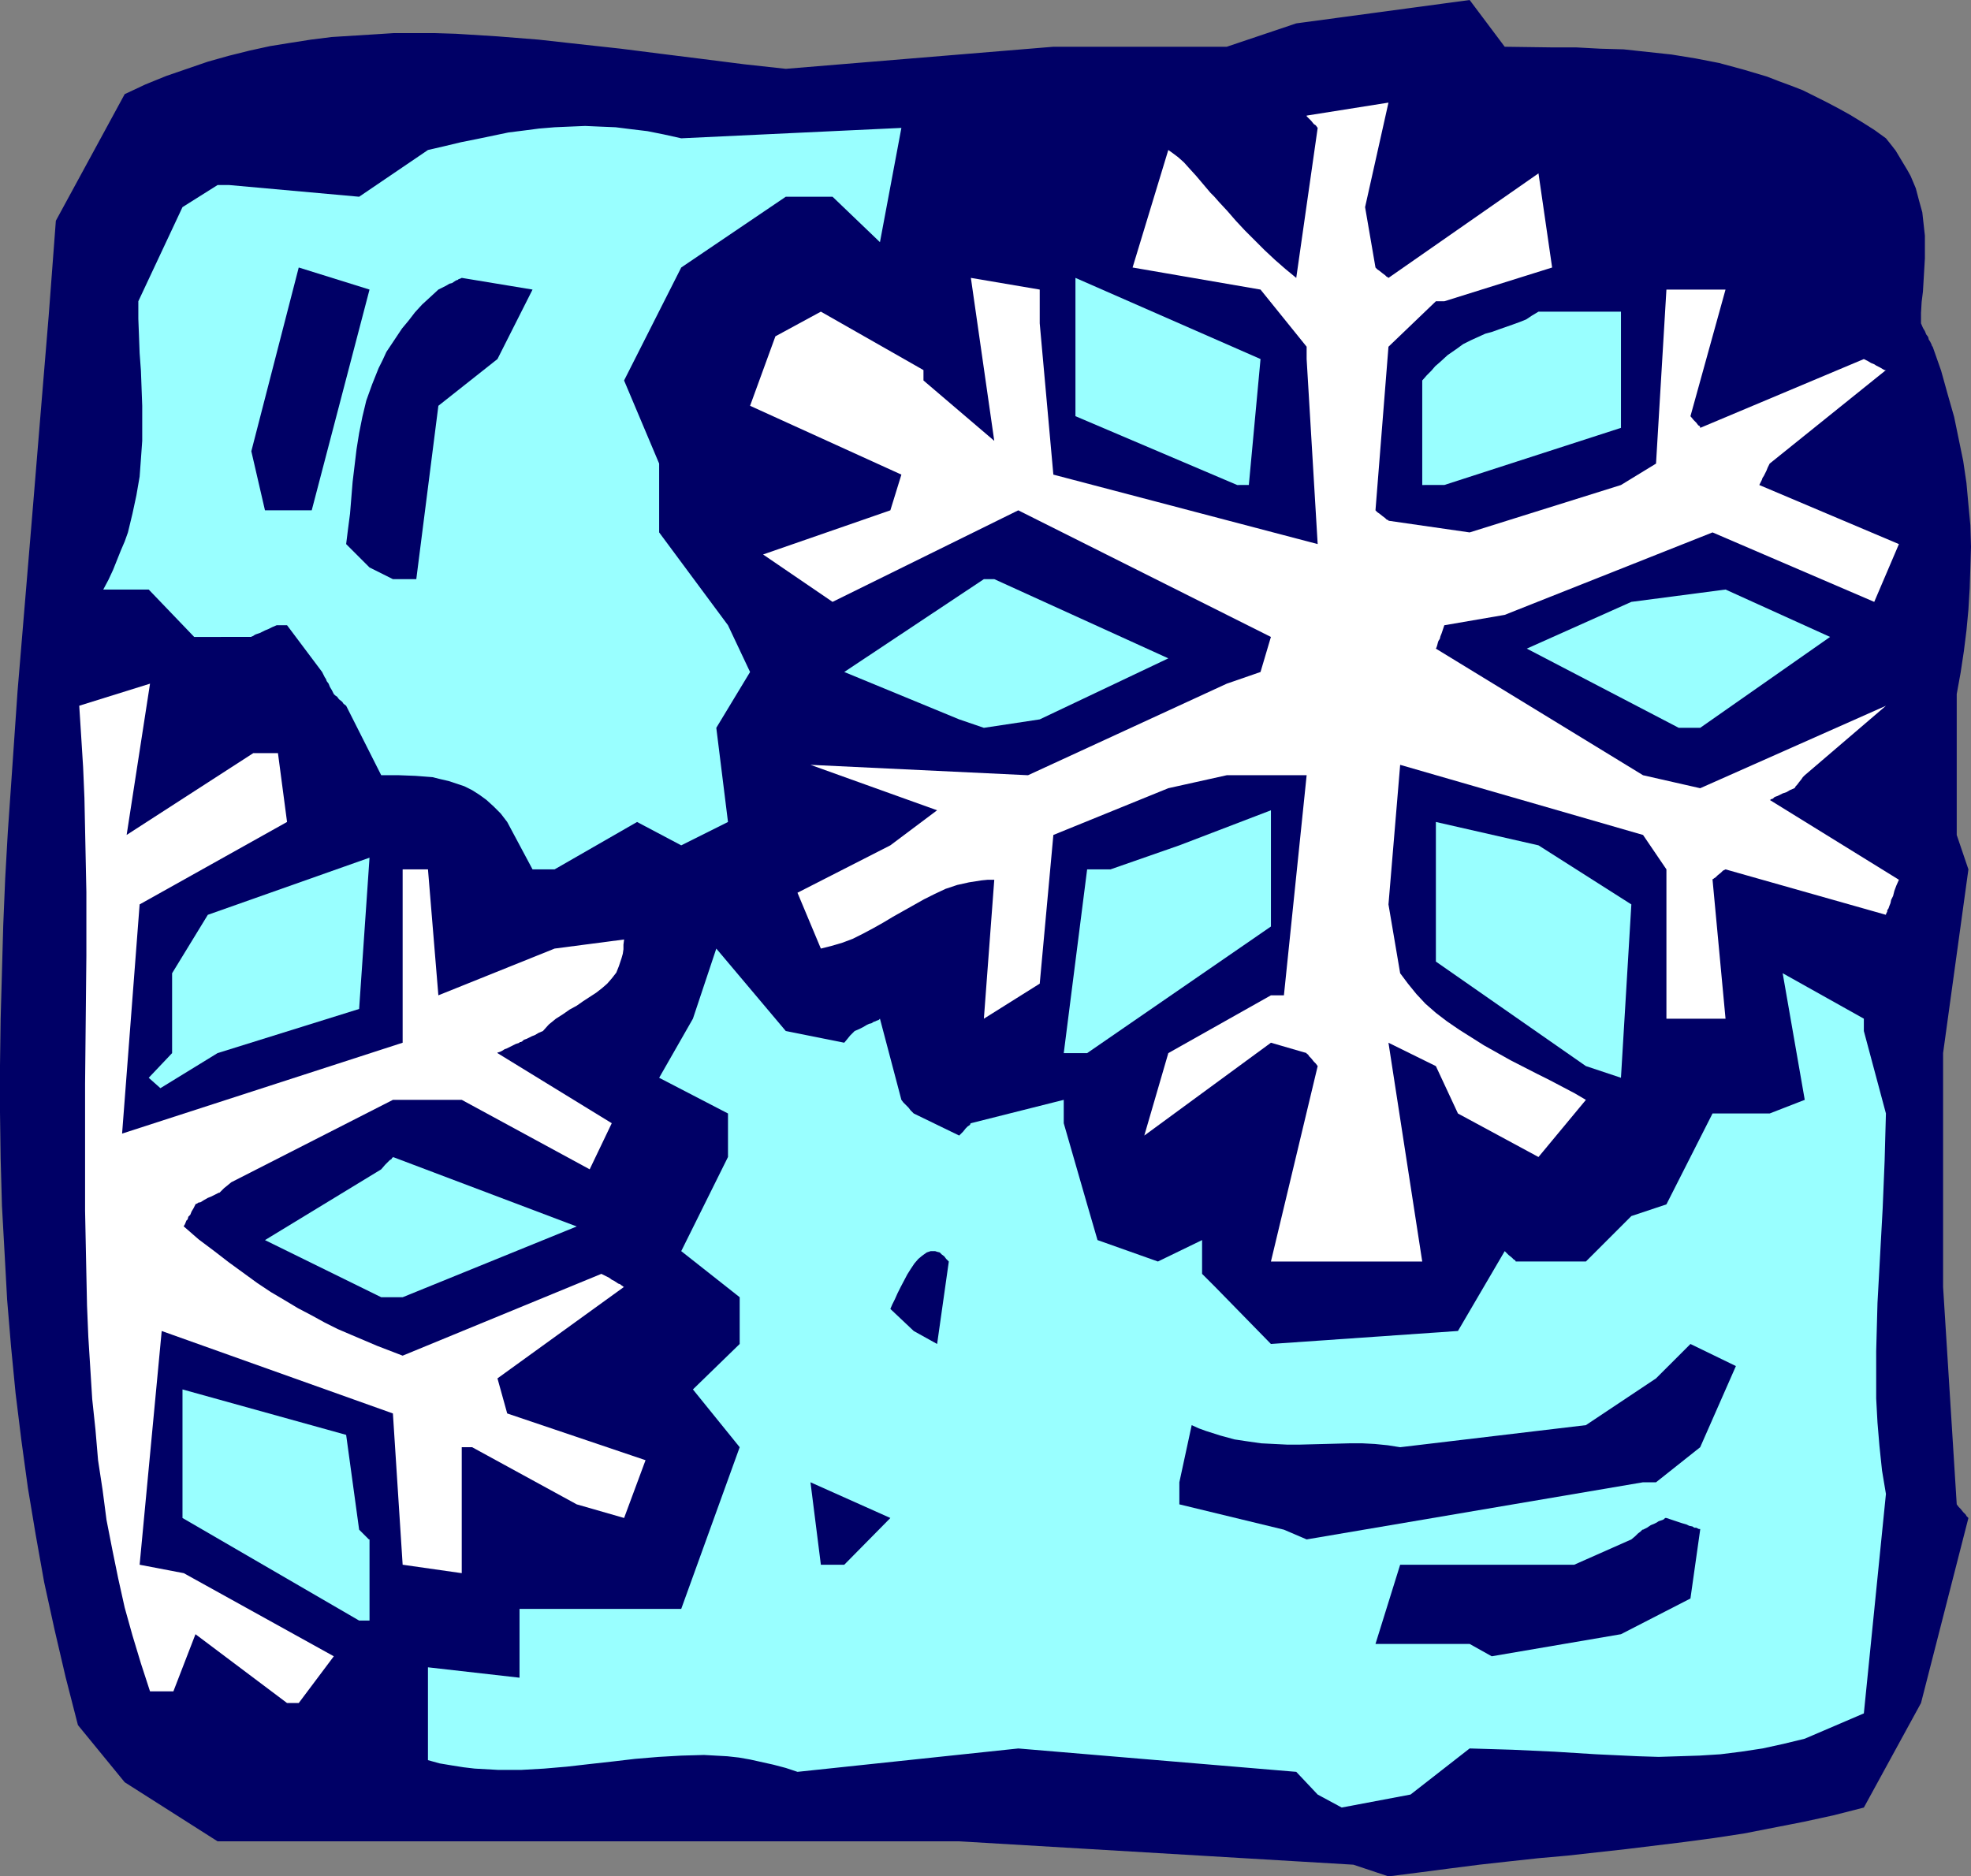 <?xml version="1.0" encoding="UTF-8" standalone="no"?>
<svg
   version="1.0"
   width="129.766mm"
   height="123.562mm"
   id="svg20"
   sodipodi:docname="Snowflake 29.wmf"
   xmlns:inkscape="http://www.inkscape.org/namespaces/inkscape"
   xmlns:sodipodi="http://sodipodi.sourceforge.net/DTD/sodipodi-0.dtd"
   xmlns="http://www.w3.org/2000/svg"
   xmlns:svg="http://www.w3.org/2000/svg">
  <rect width="100%" height="100%" fill="#808080" stroke="none"/>
  <sodipodi:namedview
     id="namedview20"
     pagecolor="#ffffff"
     bordercolor="#000000"
     borderopacity="0.25"
     inkscape:showpageshadow="2"
     inkscape:pageopacity="0.0"
     inkscape:pagecheckerboard="0"
     inkscape:deskcolor="#d1d1d1"
     inkscape:document-units="mm" />
  <defs
     id="defs1">
    <pattern
       id="WMFhbasepattern"
       patternUnits="userSpaceOnUse"
       width="6"
       height="6"
       x="0"
       y="0" />
  </defs>
  <path
     style="fill:#000066;fill-opacity:1;fill-rule:evenodd;stroke:none"
     d="m 336.774,464.098 -98.091,-5.817 H 54.136 L 31.027,443.576 19.392,429.355 16.322,417.397 13.574,405.601 10.989,393.805 8.888,382.008 6.949,370.373 5.333,358.577 3.878,346.781 2.747,335.146 1.778,323.511 1.131,311.715 0.485,300.08 0.162,288.445 0,276.811 V 265.176 L 0.162,253.541 0.485,241.906 0.808,230.271 1.293,218.637 1.939,207.164 2.747,195.529 4.363,172.098 6.302,148.828 8.242,125.559 10.181,101.966 12.12,78.535 13.898,54.942 31.027,23.431 l 5.171,-2.424 5.171,-2.101 5.171,-1.778 5.171,-1.778 5.171,-1.454 5.171,-1.293 5.171,-1.131 5.01,-0.808 5.171,-0.808 5.171,-0.646 5.171,-0.323 5.171,-0.323 5.01,-0.323 h 5.171 5.171 l 5.171,0.162 10.342,0.646 10.181,0.808 10.181,1.131 10.342,1.131 10.181,1.293 10.342,1.293 10.181,1.293 10.342,1.131 66.579,-5.494 h 19.715 23.432 L 322.553,5.817 365.7,0 l 8.726,11.635 11.797,0.162 h 5.979 l 5.979,0.323 5.818,0.162 5.979,0.646 5.979,0.646 5.979,0.97 5.818,1.131 5.979,1.616 5.979,1.778 2.909,1.131 3.07,1.131 2.909,1.131 2.909,1.454 2.909,1.454 3.07,1.616 2.909,1.616 2.909,1.778 3.07,1.939 2.909,2.101 1.293,1.616 1.131,1.454 0.97,1.616 0.97,1.616 0.97,1.616 0.808,1.454 1.293,3.07 0.808,3.07 0.808,2.909 0.323,2.909 0.323,2.909 v 2.909 2.747 l -0.323,5.494 -0.162,2.747 -0.323,2.586 -0.162,2.747 v 2.586 l 0.485,1.131 0.485,0.808 0.323,0.808 0.485,0.646 0.162,0.646 0.323,0.485 0.162,0.323 0.162,0.323 0.162,0.485 0.162,0.162 v 0 l 2.101,5.979 1.616,5.817 1.616,5.656 1.131,5.494 1.131,5.494 0.808,5.494 0.485,5.333 0.485,5.171 0.162,5.333 -0.162,5.171 -0.162,5.171 -0.323,5.333 -0.485,5.171 -0.646,5.171 -0.808,5.333 -0.97,5.333 v 35.066 l 2.909,8.564 -6.302,45.731 v 58.174 l 3.394,54.134 0.485,0.646 0.485,0.485 0.646,0.808 0.646,0.646 0.162,0.323 0.323,0.323 v 0 l 0.162,0.162 -11.797,46.054 -14.221,26.017 -7.595,1.939 -7.434,1.616 -7.434,1.454 -7.434,1.454 -7.434,1.131 -7.272,0.97 -14.544,1.778 -14.544,1.616 -7.272,0.646 -7.434,0.808 -7.272,0.808 -7.595,0.97 -7.434,0.97 -7.595,0.97 z"
     id="path1" />
  <path
     style="fill:#99ffff;fill-opacity:1;fill-rule:evenodd;stroke:none"
     d="m 327.886,446.646 -5.333,-5.656 -69.165,-5.817 -54.944,5.817 -2.909,-0.97 -3.07,-0.808 -2.909,-0.646 -2.909,-0.646 -2.747,-0.485 -2.909,-0.323 -2.909,-0.162 -2.909,-0.162 -5.656,0.162 -5.656,0.323 -5.818,0.485 -5.494,0.646 -5.818,0.646 -5.656,0.646 -5.656,0.485 -5.656,0.323 h -5.818 l -2.909,-0.162 -2.909,-0.162 -2.747,-0.323 -3.07,-0.485 -2.909,-0.485 -2.909,-0.808 v -23.108 l 22.786,2.586 v -17.129 h 40.238 l 14.544,-40.237 -11.635,-14.382 11.635,-11.312 v -11.635 l -14.544,-11.473 11.635,-23.431 v -10.827 l -17.13,-8.888 8.403,-14.705 5.818,-17.452 17.291,20.522 14.544,2.909 0.808,-0.97 0.646,-0.808 0.485,-0.485 0.323,-0.323 0.162,-0.162 0.162,-0.162 v 0 l 1.131,-0.485 0.97,-0.485 0.808,-0.485 0.646,-0.323 0.646,-0.162 0.485,-0.323 0.485,-0.162 0.323,-0.162 0.485,-0.162 0.162,-0.162 0.162,-0.162 5.333,20.199 0.485,0.646 0.485,0.485 0.808,0.808 0.485,0.646 0.323,0.323 0.162,0.162 0.162,0.162 0.162,0.162 11.312,5.494 0.97,-0.97 0.646,-0.808 0.485,-0.485 0.485,-0.323 0.162,-0.162 v -0.162 l 0.162,-0.162 23.109,-5.817 v 5.817 l 5.818,20.199 2.586,8.888 15.029,5.333 10.989,-5.333 v 8.403 l 0.485,0.485 0.485,0.485 0.808,0.808 0.646,0.646 0.323,0.323 0.323,0.323 0.162,0.162 v 0 l 13.898,14.22 46.541,-3.232 11.635,-19.876 0.97,0.97 0.808,0.646 0.485,0.485 0.323,0.162 0.162,0.323 h 0.162 v 0 h 17.291 l 11.312,-11.312 8.726,-2.909 11.474,-22.623 h 14.221 l 8.726,-3.393 -5.494,-31.511 20.2,11.312 v 3.07 l 5.494,20.522 -0.162,5.817 -0.162,5.979 -0.485,11.796 -0.646,11.796 -0.646,11.796 -0.323,11.958 v 5.817 5.979 l 0.323,5.979 0.485,5.817 0.646,6.141 0.97,5.817 -5.494,54.619 -14.706,6.302 -5.333,1.293 -5.171,1.131 -5.333,0.808 -5.171,0.646 -5.171,0.323 -5.01,0.162 -5.171,0.162 -5.171,-0.162 -10.342,-0.485 -5.171,-0.323 -5.171,-0.323 -10.504,-0.485 -5.333,-0.162 -5.333,-0.162 -14.706,11.473 -17.13,3.232 z"
     id="path2" />
  <path
     style="fill:#ffffff;fill-opacity:1;fill-rule:evenodd;stroke:none"
     d="m 71.427,423.861 -22.786,-17.129 -5.494,14.22 h -5.818 l -2.262,-6.949 -2.101,-6.949 -1.939,-6.949 -1.616,-7.272 -1.454,-7.11 -1.454,-7.433 -0.97,-7.433 -1.131,-7.433 -0.646,-7.595 -0.808,-7.595 -0.485,-7.757 -0.485,-7.757 -0.323,-7.757 -0.162,-7.757 -0.323,-15.836 v -15.836 -15.836 l 0.323,-31.834 v -15.836 l -0.323,-15.675 -0.162,-7.757 -0.323,-7.595 -0.485,-7.757 -0.485,-7.595 17.614,-5.494 -5.818,37.651 31.512,-20.361 h 6.141 l 2.262,17.129 -36.683,20.522 -4.363,57.043 L 100.192,259.52 v -43.146 h 6.302 l 2.586,31.349 28.926,-11.635 17.291,-2.262 -0.162,1.293 v 1.131 l -0.162,1.131 -0.323,1.131 -0.646,1.939 -0.646,1.616 -1.131,1.454 -1.131,1.293 -1.293,1.131 -1.454,1.131 -3.232,2.101 -1.616,1.131 -1.778,0.97 -1.616,1.131 -1.778,1.131 -1.778,1.454 -1.454,1.616 -1.131,0.485 -0.808,0.485 -0.808,0.323 -0.646,0.323 -0.646,0.323 -0.485,0.162 -0.323,0.162 -0.323,0.323 -0.323,0.162 h -0.323 V 259.52 l -0.97,0.323 -0.97,0.485 -0.646,0.323 -0.646,0.323 -0.485,0.162 -0.485,0.323 -0.646,0.323 -0.485,0.162 h -0.162 v 0.162 l 28.442,17.452 -5.494,11.473 -31.835,-17.291 H 97.768 l -40.238,20.522 -0.97,0.808 -0.808,0.646 -0.485,0.485 -0.323,0.323 -0.162,0.162 -0.162,0.162 h -0.162 l -0.97,0.485 -0.97,0.485 -0.808,0.323 -1.131,0.646 -0.485,0.323 -0.323,0.162 h -0.323 l -0.485,0.323 h -0.162 l -0.162,0.162 -0.485,0.97 -0.485,0.808 -0.323,0.808 -0.485,0.485 -0.162,0.646 -0.323,0.323 -0.323,0.808 -0.162,0.323 -0.162,0.162 v 0.162 l 3.717,3.232 3.878,2.909 3.555,2.747 3.555,2.586 3.555,2.586 3.394,2.262 3.555,2.101 3.232,1.939 3.394,1.778 3.232,1.778 3.232,1.616 3.394,1.454 6.464,2.747 6.302,2.424 49.45,-20.361 0.97,0.485 0.97,0.485 0.646,0.485 0.646,0.323 0.97,0.646 0.485,0.162 0.162,0.162 0.485,0.323 0.162,0.162 h 0.162 l -31.512,22.785 2.424,8.726 34.421,11.635 -5.333,14.382 -11.797,-3.393 -26.018,-14.22 h -2.586 v 17.614 13.735 l -14.706,-2.101 -2.424,-37.651 -57.53,-20.522 -5.494,58.174 10.989,2.101 37.33,20.684 -8.726,11.635 z"
     id="path3" />
  <path
     style="fill:#000066;fill-opacity:1;fill-rule:evenodd;stroke:none"
     d="m 365.7,409.156 h -23.432 l 6.141,-19.714 h 43.309 l 14.221,-6.302 0.97,-0.808 0.646,-0.646 0.646,-0.485 0.323,-0.323 0.162,-0.162 h 0.162 l 0.97,-0.485 0.97,-0.646 0.808,-0.323 0.646,-0.323 0.485,-0.323 0.485,-0.162 0.485,-0.162 0.323,-0.162 0.323,-0.323 h 0.323 v 0 l 1.454,0.485 1.454,0.485 0.97,0.323 1.131,0.323 0.646,0.323 0.808,0.162 0.485,0.323 h 0.485 l 0.646,0.323 h 0.323 v 0.162 l -2.424,17.129 -17.291,8.888 -32.158,5.494 z"
     id="path4" />
  <path
     style="fill:#99ffff;fill-opacity:1;fill-rule:evenodd;stroke:none"
     d="m 89.365,403.339 -43.955,-25.532 v -31.996 l 40.723,11.312 3.232,23.593 0.808,0.808 0.646,0.646 0.485,0.485 0.323,0.323 0.162,0.162 h 0.162 v 20.199 z"
     id="path5" />
  <path
     style="fill:#000066;fill-opacity:1;fill-rule:evenodd;stroke:none"
     d="m 204.262,389.442 -2.586,-20.522 19.877,8.888 -11.474,11.635 z"
     id="path6" />
  <path
     style="fill:#000066;fill-opacity:1;fill-rule:evenodd;stroke:none"
     d="m 319.483,380.716 -26.018,-6.302 v -5.494 l 3.07,-14.22 1.778,0.808 1.778,0.646 3.555,1.131 3.555,0.97 3.232,0.485 3.394,0.485 3.232,0.162 3.232,0.162 h 3.07 l 6.302,-0.162 6.141,-0.162 h 3.232 l 3.07,0.162 3.232,0.323 3.07,0.485 46.218,-5.494 17.453,-11.635 8.565,-8.564 11.312,5.494 -8.888,20.199 -10.989,8.726 h -3.232 l -83.709,14.22 z"
     id="path7" />
  <path
     style="fill:#000066;fill-opacity:1;fill-rule:evenodd;stroke:none"
     d="m 227.371,331.268 -5.818,-5.494 0.485,-1.131 0.646,-1.293 0.646,-1.454 0.808,-1.616 1.616,-3.07 0.808,-1.293 0.97,-1.454 0.97,-1.131 0.97,-0.808 1.131,-0.808 0.97,-0.323 h 0.485 0.646 l 0.485,0.162 0.646,0.162 0.485,0.485 0.646,0.485 0.485,0.646 0.646,0.646 -2.909,20.522 z"
     id="path8" />
  <path
     style="fill:#99ffff;fill-opacity:1;fill-rule:evenodd;stroke:none"
     d="m 94.859,322.865 -28.926,-14.22 28.926,-17.614 0.97,-1.131 0.646,-0.646 0.485,-0.485 0.485,-0.323 0.162,-0.323 h 0.162 v -0.162 l 45.733,17.291 -43.309,17.614 z"
     id="path9" />
  <path
     style="fill:#ffffff;fill-opacity:1;fill-rule:evenodd;stroke:none"
     d="m 316.251,313.977 11.635,-48.64 -0.485,-0.646 -0.485,-0.485 -0.646,-0.808 -0.485,-0.485 -0.323,-0.485 -0.323,-0.162 v -0.162 0 l -8.888,-2.586 -31.512,23.108 5.979,-20.522 25.533,-14.382 h 3.232 l 5.656,-54.78 h -19.877 l -14.544,3.232 -28.603,11.635 -3.394,37.005 -13.898,8.726 2.586,-34.581 h -1.616 l -1.616,0.162 -3.07,0.485 -2.909,0.646 -2.909,0.97 -2.747,1.293 -2.586,1.293 -5.171,2.909 -2.586,1.454 -2.424,1.454 -2.586,1.454 -2.424,1.293 -2.586,1.293 -2.586,0.97 -2.747,0.808 -2.586,0.646 -5.818,-13.897 23.109,-11.796 11.635,-8.726 -31.512,-11.312 54.136,2.586 49.45,-22.785 8.403,-2.909 2.586,-8.726 -62.862,-31.511 -46.218,22.785 -17.291,-11.796 31.674,-10.988 2.747,-8.888 -37.653,-17.129 6.302,-17.291 11.312,-6.141 25.533,14.543 v 2.586 l 17.614,15.028 -5.818,-40.56 17.13,2.909 v 8.403 l 3.394,37.651 65.771,17.291 -2.747,-46.054 v -3.07 l -11.474,-14.22 -31.835,-5.494 8.888,-29.249 1.131,0.808 1.293,0.97 1.454,1.293 1.454,1.616 1.616,1.778 1.778,2.101 1.778,2.101 0.97,0.97 1.131,1.293 2.101,2.262 2.101,2.424 2.262,2.424 2.424,2.424 2.424,2.424 2.586,2.424 2.586,2.262 2.747,2.262 5.333,-37.328 -0.485,-0.646 -0.485,-0.323 -0.646,-0.808 -0.485,-0.485 -0.323,-0.323 -0.323,-0.323 v 0 -0.162 l 20.362,-3.232 -5.818,26.017 2.586,15.028 0.485,0.485 0.485,0.323 0.808,0.646 0.646,0.485 0.323,0.323 0.323,0.162 0.162,0.162 v 0 l 37.33,-26.017 3.394,23.431 -26.826,8.403 h -2.101 l -11.797,11.312 -3.232,40.722 0.485,0.485 0.485,0.323 0.808,0.646 0.646,0.485 0.323,0.323 0.323,0.162 h 0.162 v 0.162 l 20.2,2.909 37.653,-11.796 8.726,-5.333 2.586,-43.307 h 14.706 l -8.726,31.511 0.808,0.97 0.646,0.646 0.485,0.646 0.323,0.162 0.162,0.323 v 0.162 l 40.723,-17.129 0.97,0.485 0.808,0.485 0.808,0.323 0.485,0.323 0.646,0.323 0.323,0.162 0.808,0.485 0.323,0.162 h 0.162 l 0.162,0.162 v -0.162 l -28.926,23.27 -0.485,0.97 -0.323,0.808 -0.323,0.646 -0.323,0.646 -0.323,0.485 -0.162,0.485 -0.323,0.646 -0.162,0.323 -0.162,0.323 v 0 l 34.744,14.705 -6.141,14.382 -40.238,-17.291 -51.712,20.522 -15.029,2.586 -0.323,0.97 -0.323,0.97 -0.323,0.808 -0.162,0.646 -0.323,0.485 -0.162,0.485 -0.162,0.646 -0.162,0.485 -0.162,0.323 v 0 l 51.55,31.511 14.221,3.232 46.218,-20.522 -20.2,17.291 -0.485,0.485 -0.323,0.485 -0.646,0.808 -0.485,0.646 -0.323,0.323 -0.162,0.323 v 0 l -0.162,0.162 -1.131,0.485 -0.808,0.485 -0.97,0.323 -0.646,0.323 -0.646,0.323 -0.485,0.162 -0.323,0.162 -0.323,0.323 -0.485,0.162 -0.162,0.162 h -0.162 l 32.158,19.876 -0.646,1.454 -0.485,1.293 -0.323,1.293 -0.485,0.97 -0.162,0.808 -0.323,0.808 -0.162,0.485 -0.323,0.485 v 0.323 l -0.162,0.323 -0.162,0.323 v 0.162 l -39.915,-11.312 -0.646,0.323 -0.485,0.485 -0.808,0.646 -0.485,0.485 -0.485,0.323 -0.162,0.162 h -0.162 v 0.162 l 3.232,34.581 H 414.665 V 239.321 216.374 l -5.818,-8.564 -60.438,-17.452 -2.909,34.743 2.909,17.129 1.939,2.586 2.101,2.586 2.262,2.424 2.586,2.262 2.747,2.101 3.07,2.101 3.07,1.939 3.07,1.939 6.626,3.717 6.626,3.393 3.232,1.616 3.07,1.616 3.07,1.616 2.747,1.616 -11.797,14.22 -20.038,-10.827 -5.494,-11.796 -11.797,-5.817 8.403,54.457 h -31.35 z"
     id="path10" />
  <path
     style="fill:#99ffff;fill-opacity:1;fill-rule:evenodd;stroke:none"
     d="m 37.006,268.246 5.818,-6.141 v -19.876 l 8.888,-14.543 40.238,-14.22 -2.586,37.651 -35.229,10.988 -14.221,8.726 z"
     id="path11" />
  <path
     style="fill:#99ffff;fill-opacity:1;fill-rule:evenodd;stroke:none"
     d="M 394.627,265.337 357.297,239.321 v -34.743 l 25.533,5.817 23.109,14.705 -2.586,43.146 z"
     id="path12" />
  <path
     style="fill:#99ffff;fill-opacity:1;fill-rule:evenodd;stroke:none"
     d="m 264.7,262.106 5.818,-45.731 h 5.818 l 17.13,-5.979 22.786,-8.726 v 28.925 l -45.733,31.511 z"
     id="path13" />
  <path
     style="fill:#99ffff;fill-opacity:1;fill-rule:evenodd;stroke:none"
     d="m 132.512,216.374 -6.302,-11.796 -1.616,-2.101 -1.778,-1.778 -1.778,-1.616 -1.778,-1.293 -1.778,-1.131 -1.939,-0.97 -1.939,-0.646 -1.939,-0.646 -2.101,-0.485 -1.939,-0.485 -2.101,-0.162 -2.101,-0.162 -4.202,-0.162 h -4.363 l -8.726,-17.291 -0.646,-0.485 -0.323,-0.485 -0.808,-0.646 -0.485,-0.646 -0.485,-0.323 -0.162,-0.162 -0.162,-0.162 v 0 l -0.485,-0.97 -0.485,-0.808 -0.323,-0.808 -0.485,-0.646 -0.162,-0.485 -0.323,-0.485 -0.323,-0.646 -0.162,-0.323 -0.162,-0.323 v 0 l -8.726,-11.635 h -2.586 l -1.131,0.485 -0.97,0.485 -0.808,0.323 -0.646,0.323 -0.646,0.323 -0.485,0.162 -0.485,0.162 -0.323,0.162 -0.485,0.323 h -0.162 l -0.162,0.162 H 48.318 L 37.006,146.727 H 25.694 l 1.293,-2.424 1.131,-2.424 0.97,-2.424 0.97,-2.424 0.97,-2.262 0.808,-2.262 1.131,-4.686 0.97,-4.525 0.808,-4.686 0.323,-4.363 0.323,-4.525 v -4.363 -4.363 l -0.323,-8.726 -0.323,-4.363 -0.162,-4.363 -0.162,-4.201 v -4.363 l 10.989,-23.431 8.726,-5.494 h 2.909 l 32.32,2.909 17.13,-11.635 4.202,-0.97 4.04,-0.97 4.04,-0.808 3.878,-0.808 3.878,-0.808 3.878,-0.485 3.717,-0.485 3.878,-0.323 3.717,-0.162 3.878,-0.162 3.717,0.162 3.878,0.162 3.878,0.485 4.04,0.485 4.04,0.808 4.363,0.97 54.782,-2.586 -5.333,28.441 -11.797,-11.312 h -11.635 l -26.018,17.614 -14.221,28.117 8.726,20.684 v 17.129 l 17.13,23.108 5.494,11.635 -8.403,13.897 2.909,23.431 -11.635,5.817 -10.989,-5.817 -20.523,11.796 z"
     id="path14" />
  <path
     style="fill:#99ffff;fill-opacity:1;fill-rule:evenodd;stroke:none"
     d="m 417.736,181.147 -37.814,-19.714 26.018,-11.635 23.432,-3.07 26.018,11.796 -32.32,22.623 z"
     id="path15" />
  <path
     style="fill:#99ffff;fill-opacity:1;fill-rule:evenodd;stroke:none"
     d="m 238.683,179.046 -28.603,-11.796 34.744,-23.108 h 2.586 l 43.309,19.714 -31.997,15.19 -13.898,2.101 z"
     id="path16" />
  <path
     style="fill:#000066;fill-opacity:1;fill-rule:evenodd;stroke:none"
     d="m 91.95,141.233 -5.818,-5.817 0.485,-3.878 0.485,-3.717 0.646,-7.918 0.485,-4.04 0.485,-4.04 0.646,-4.04 0.808,-4.04 0.97,-4.04 1.454,-4.04 1.616,-4.04 0.97,-1.939 0.97,-2.101 1.293,-1.939 1.293,-1.939 1.293,-1.939 1.616,-1.939 1.616,-2.101 1.778,-1.939 1.939,-1.778 2.101,-1.939 0.97,-0.485 0.97,-0.485 0.808,-0.485 0.646,-0.162 0.485,-0.323 0.485,-0.323 0.485,-0.162 0.162,-0.162 0.485,-0.162 0.323,-0.162 v 0 l 17.614,2.909 -8.726,17.291 -14.706,11.635 -5.494,43.146 h -5.818 z"
     id="path17" />
  <path
     style="fill:#000066;fill-opacity:1;fill-rule:evenodd;stroke:none"
     d="M 65.933,127.013 62.539,112.308 74.336,66.577 91.95,72.071 77.568,127.013 H 71.427 Z"
     id="path18" />
  <path
     style="fill:#99ffff;fill-opacity:1;fill-rule:evenodd;stroke:none"
     d="M 307.848,120.711 267.609,103.582 V 69.162 l 46.056,20.199 -2.909,31.349 z"
     id="path19" />
  <path
     style="fill:#99ffff;fill-opacity:1;fill-rule:evenodd;stroke:none"
     d="M 353.904,120.711 V 94.694 l 1.131,-1.293 1.131,-1.131 0.97,-1.131 1.131,-0.97 1.939,-1.778 2.101,-1.454 1.778,-1.293 1.939,-0.97 1.778,-0.808 1.778,-0.808 1.778,-0.485 1.778,-0.646 3.232,-1.131 1.778,-0.646 1.616,-0.646 1.454,-0.97 1.616,-0.97 h 20.523 v 28.925 l -43.955,14.22 z"
     id="path20" />
</svg>
